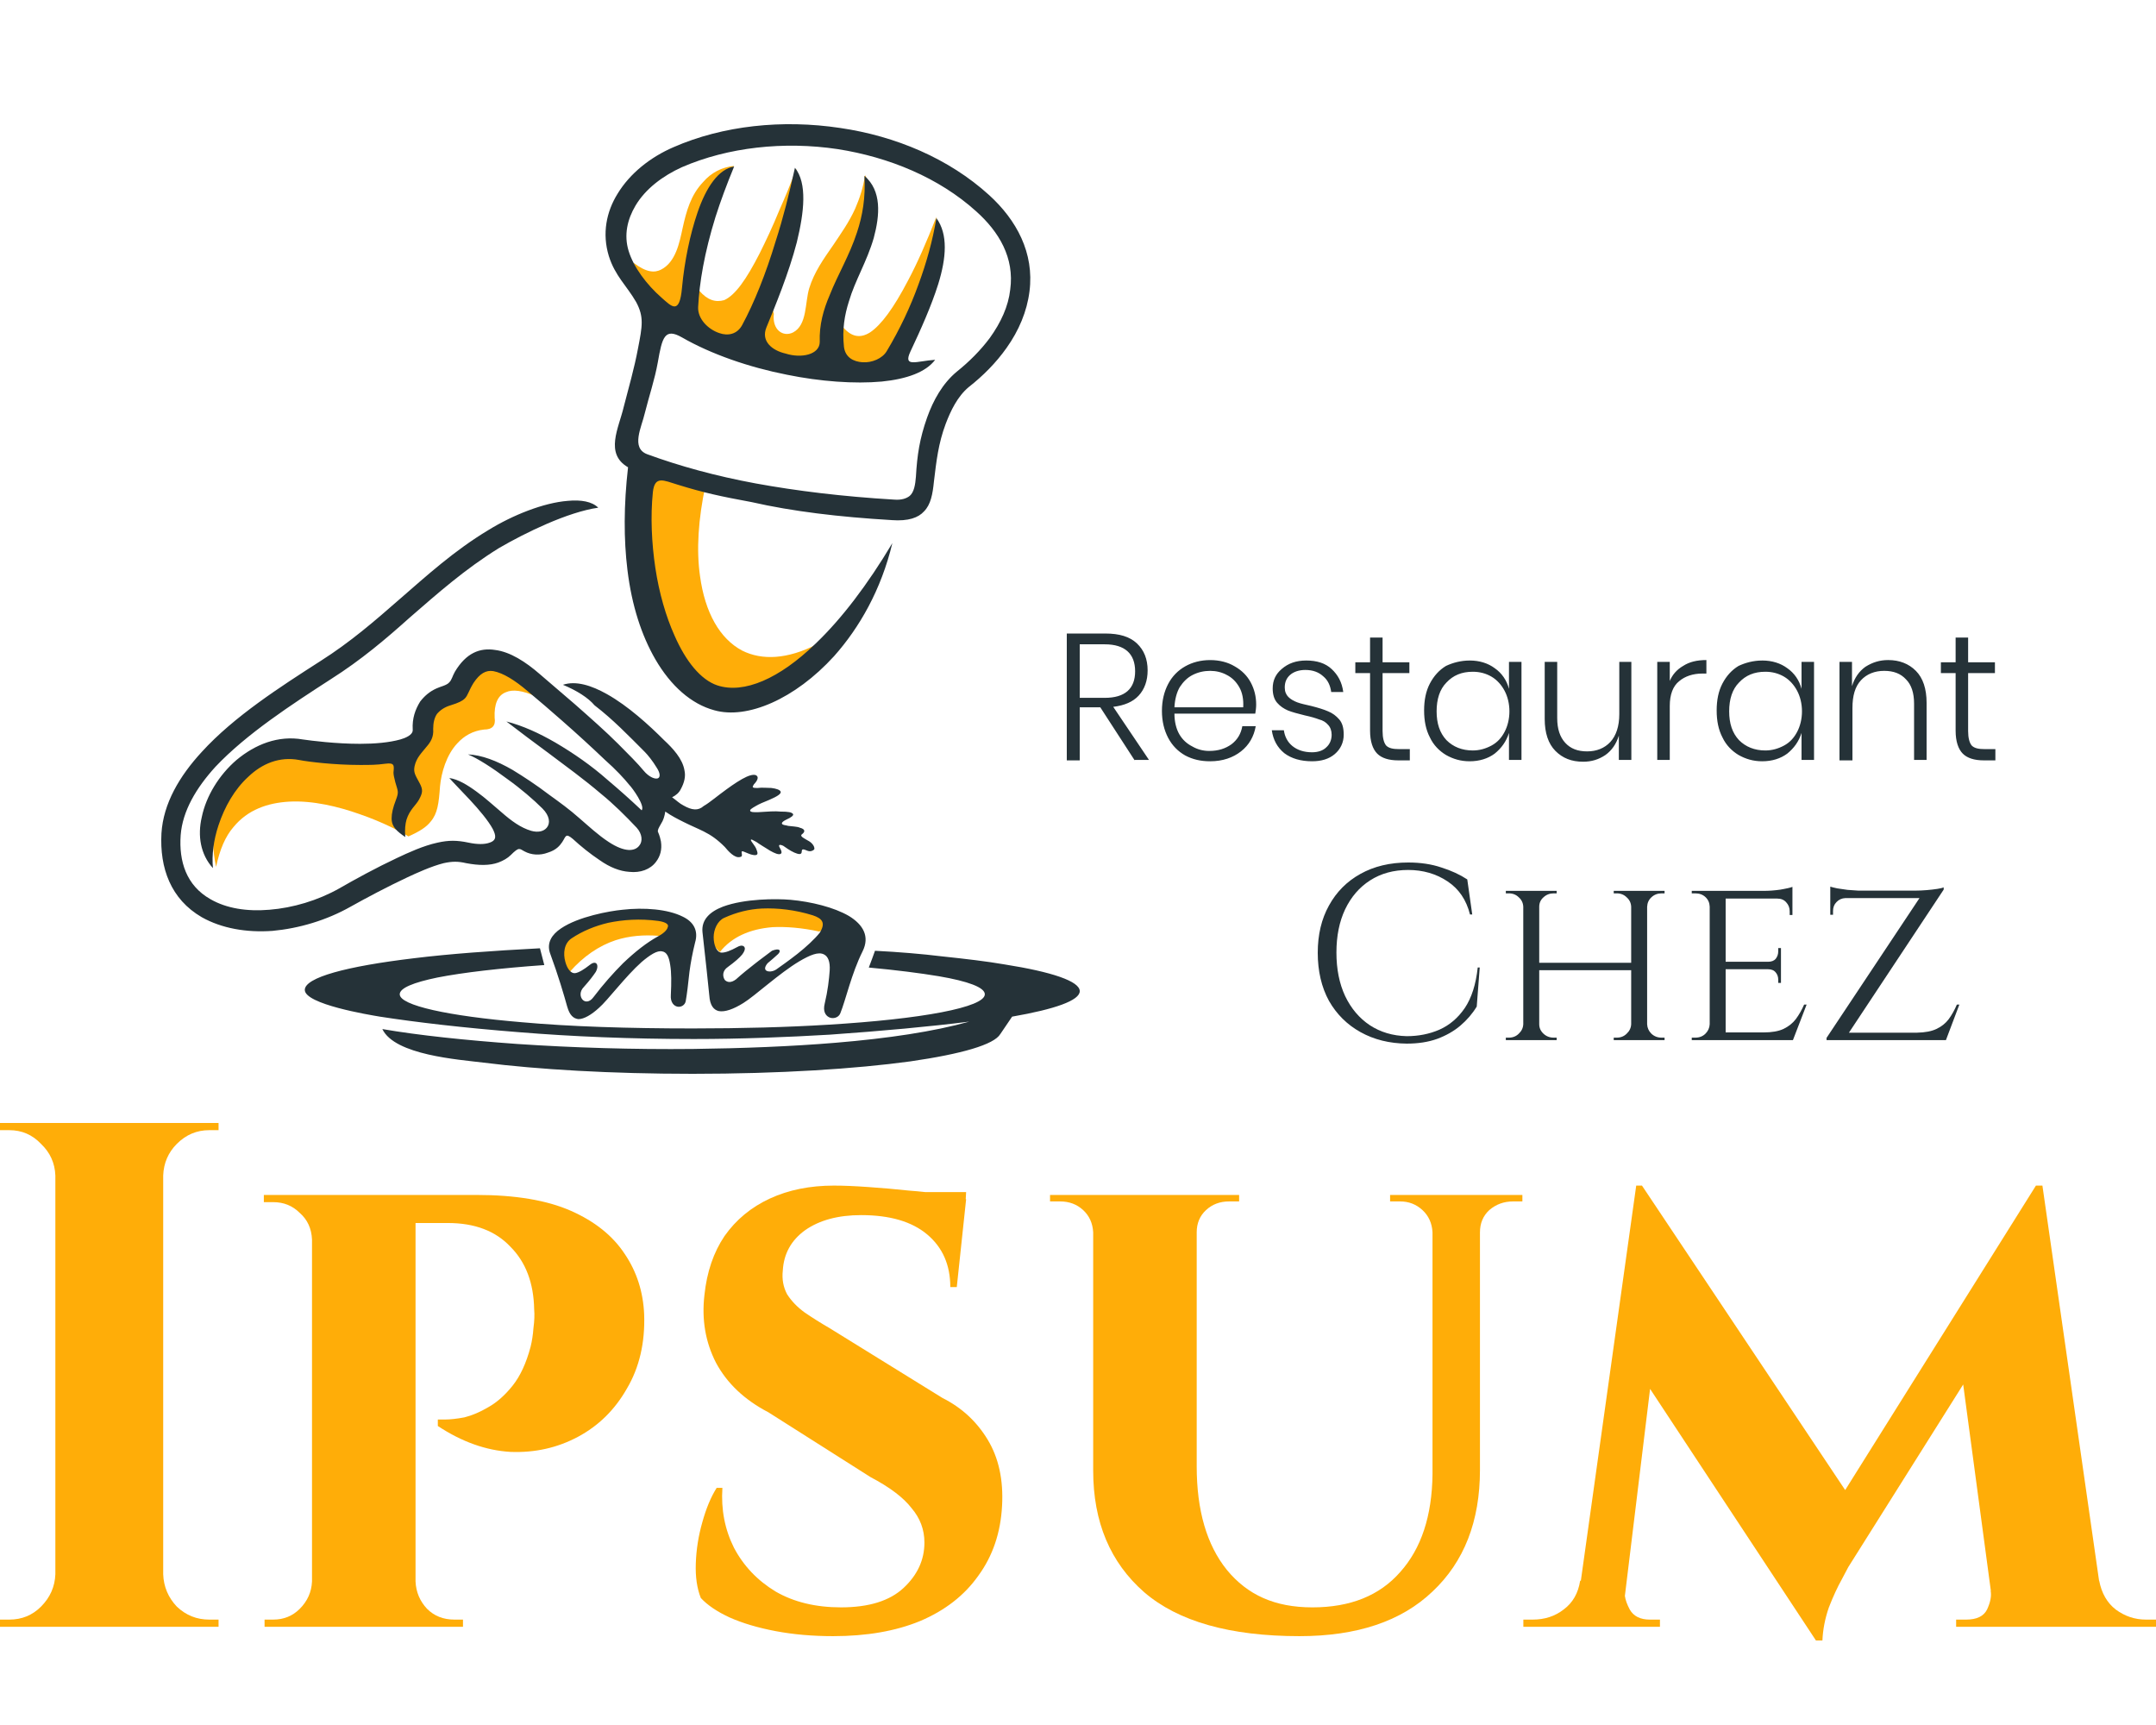 <?xml version="1.0" encoding="UTF-8"?>
<svg id="Calque_1" data-name="Calque 1" xmlns="http://www.w3.org/2000/svg" viewBox="0 0 2500 2000">
  <defs>
    <style>
      .cls-1, .cls-2 {
        fill: #253238;
      }

      .cls-3, .cls-4 {
        fill: #ffad08;
      }

      .cls-3, .cls-2 {
        fill-rule: evenodd;
      }
    </style>
  </defs>
  <path class="cls-3" d="M949.84,1080c-20.15-4.32-38.13-5.76-53.96-5.04-26.62,2.16-47.48,11.53-61.15,28.82-15.11-13.69-14.39-28.82-1.44-40.35,10.07-8.64,26.62-15.13,48.92-15.85,18.71-.72,41.01,2.16,66.19,10.81,8.63,2.88,14.39,7.92,12.95,12.97-1.44,3.6-4.32,6.48-11.51,8.64h0ZM250.54,1005.07c4.32-20.17,10.79-35.3,20.14-46.11,16.55-20.17,39.57-28.1,64.75-29.54,27.34-1.44,56.84,5.76,81.3,14.41,27.34,9.37,48.92,20.9,56.84,25.94,12.95-5.76,20.86-10.81,25.9-17.29,7.91-9.37,9.35-20.89,10.79-41.07,1.44-15.13,7.19-36.03,20.14-49.72,7.91-8.65,17.99-14.41,30.94-15.85,9.35,0,13.67-4.32,12.23-13.69-.72-15.85,3.6-25.94,12.95-29.54,7.91-3.6,19.42-2.16,35.25,5.04-17.99-26.66-33.81-41.07-48.2-43.23-15.11-2.16-28.78,10.09-40.29,35.31-18.71,7.92-28.06,15.85-33.1,24.5-10.07,16.57-5.76,33.86-30.94,45.39-13.67,6.48-30.94,7.21-56.83,5.76-32.38-2.16-53.96-11.53-88.49-3.6-25.9,5.76-48.2,20.17-61.87,41.79-13.67,22.34-19.42,53.32-11.51,91.5h0ZM946.96,747.13c-33.81,17.29-63.31,18.73-86.33,7.21-25.9-13.69-43.17-43.95-48.92-86.46-4.32-30.26-2.16-65.57,6.47-105.91-76.98-26.66-71.94-29.54-71.94-29.54-5.04,57.64-2.88,105.91,4.32,145.54,12.95,74.21,43.17,117.44,78.42,130.41,37.41,13.69,81.3-7.21,117.99-61.24h0ZM764.22,1085.05c-17.99-1.44-34.53,0-50.36,5.04-19.42,6.48-37.41,18.73-53.24,36.75-12.95-10.09-15.83-22.34-9.35-33.15,5.76-10.08,19.42-20.17,40.29-25.21,17.27-5.05,40.29-6.49,66.91-4.33,20.86,1.44,37.41,13.69,5.76,20.9h-.01Z"/>
  <path class="cls-3" d="M810.98,337.17c-7.19-10.81-6.48-31.7-1.44-55.48,4.32-18.73,10.79-38.19,19.42-55.48,6.48-14.41,14.39-25.94,22.3-33.86-14.39,1.44-26.62,7.93-35.97,18.73-14.39,15.13-19.43,33.86-23.74,53.32-3.6,16.57-7.91,39.63-25.18,48.27-7.19,3.6-16.55,3.6-31.66-7.93,5.04,20.17,12.23,36.75,26.62,51.16,15.11,15.85,38.13,28.82,73.38,41.79,41.73,12.25,66.91,20.17,97.12,25.22,19.43,2.88,52.52,8.65,76.98,3.6,23.02-5.04,38.85-28.1,49.64-53.32,9.35-20.89,15.83-45.39,20.87-68.45,3.59-16.57,5.75-34.58,6.47-53.32-11.51,29.54-22.3,54.04-33.09,74.21-16.55,31.7-30.94,51.16-43.89,59.8-11.51,7.2-21.58,5.04-30.93-5.76-6.48-13.69-4.32-28.1,2.16-43.95,9.35-23.78,26.62-50.44,31.66-79.26,2.88-17.29,1.44-35.3-8.64-53.32-2.15,14.41-6.47,27.38-11.51,38.91-7.19,15.85-16.55,28.82-25.18,41.79-11.51,16.57-22.3,31.7-28.06,50.44-5.04,16.57-2.16,42.51-18.71,51.15-11.51,5.76-24.46-2.88-22.3-21.62-3.6-10.09,2.16-27.38,9.35-48.99,5.76-18.01,12.95-38.91,16.55-60.52,2.88-18.73,4.32-38.19,0-58.36-6.47,17.29-12.95,33.14-19.42,47.55-7.91,19.45-15.83,36.03-23.02,50.44-15.11,29.54-28.06,48.27-41.01,54.04-10.07,2.88-19.43,0-28.78-10.81h.01Z"/>
  <path class="cls-2" d="M1159.91,1198.89c-7.19,12.25-44.6,23.05-104.32,31.7-63.31,8.65-151.08,14.41-252.52,14.41-94.97,0-179.14-5.04-242.45-12.97-28.78-3.6-102.88-8.65-117.27-38.91,41.73,7.21,96.41,12.97,156.84,17.3,64.03,4.32,133.82,6.48,203.6,5.76,56.84-.72,113.67-2.88,165.47-7.21,60.43-5.04,113.67-12.96,154.68-24.49-45.33,5.76-100.72,10.81-161.87,15.13-48.92,2.88-102.16,5.04-157.56,5.04-72.66,0-141.73-2.88-202.88-7.92-64.03-5.05-119.43-11.53-161.15-18.02-12.95-2.16-87.05-14.41-87.05-30.98,0-14.41,48.2-27.38,126.62-36.74,41.01-5.05,90.65-8.65,146.05-11.53l5.04,19.45c-51.08,3.6-94.25,8.65-123.74,14.41-28.06,5.77-43.89,12.25-43.89,19.46,0,12.96,56.12,25.21,141.73,32.42,55.4,5.04,123.74,7.2,197.85,7.2,56.84,0,110.08-1.44,156.84-4.32,108.63-6.48,182.02-20.17,182.02-35.3,0-7.93-19.43-15.13-53.24-20.9-21.59-3.6-49.64-7.2-81.3-10.09,2.88-7.2,5.04-13.69,7.19-19.45,28.06,1.44,53.96,3.6,77.7,6.49,27.34,2.88,51.8,5.76,72.67,9.36,54.68,8.65,87.05,19.46,87.05,30.98,0,10.81-28.78,20.9-78.42,29.54l-13.67,20.18h-.02ZM652.71,793.97c15.11-5.04,33.1.72,51.08,10.81,24.46,13.69,48.92,36.02,66.19,53.32,10.07,9.37,21.58,21.61,23.74,35.3,1.44,6.48,0,13.69-4.32,21.61-2.16,4.32-5.76,7.21-10.07,9.37,5.04,3.6,8.63,7.21,12.95,9.37,10.07,5.76,17.27,6.49,23.74.72,6.48-3.6,16.55-12.25,26.62-19.45,7.91-5.76,16.55-11.53,23.02-14.41,6.47-2.88,10.79-2.88,12.23-.72,1.44,1.44.72,5.04-3.6,9.37-.72,1.44-1.44,2.16-1.44,2.88,0,1.44,2.16,1.44,5.76,1.44,5.04-.72,10.79,0,15.83,0,5.76.72,10.07,2.16,10.79,4.32.72,2.16-2.88,5.04-12.95,9.37-7.19,2.88-12.23,5.04-15.83,7.21-5.04,2.88-7.19,4.32-6.48,5.76.72,1.44,3.6,1.44,8.63,1.44,11.51-.72,20.14-1.44,26.62-.72,8.63,0,12.95.72,14.39,2.88.72,1.44-1.44,3.6-7.91,6.48-2.88,1.44-5.04,2.88-5.04,4.32,0,2.16,5.76,2.16,7.19,2.88,5.04.72,10.79.72,13.67,2.16,5.76,1.44,6.48,4.32,2.88,7.2-3.6,2.16.72,4.32,4.32,6.48,2.88,1.44,5.04,2.88,6.48,4.32,2.88,2.88,3.6,5.76,2.88,7.21-1.44,1.44-4.32,2.88-7.91,1.44-3.6-1.44-6.48-2.88-6.48.72,0,4.32-3.6,3.6-8.63,1.44-5.04-2.16-10.79-6.48-12.95-7.92-5.04-2.16-5.76-.72-3.6,2.88,2.16,3.6,2.16,5.76.72,6.48-2.16,1.44-7.2-.72-12.23-3.6-5.76-3.6-12.95-7.93-15.83-10.09-2.88-1.44-5.04-2.88-5.76-2.88-1.44,0-.72,1.44,1.44,4.32s3.6,5.04,4.32,7.21c1.44,3.6,1.44,5.04.72,5.76-1.44,1.44-4.32.72-7.19,0-4.32-1.44-8.63-3.6-9.35-3.6-3.6-.72,1.44,5.76-2.88,6.48-6.47,2.16-14.39-7.2-17.99-11.53-8.63-8.65-15.83-13.69-24.46-18.01-7.19-3.6-14.39-6.48-23.02-10.81-7.19-3.6-14.39-7.21-21.58-12.25-.72,5.04-2.16,10.09-5.04,14.41-2.88,5.04-3.6,6.49-3.6,8.65.72,2.16,2.16,4.32,3.6,11.53,1.44,9.37-.72,17.29-5.76,23.78-6.48,8.64-17.99,12.97-30.94,11.53-10.79-.72-22.3-5.05-34.53-13.69-10.79-7.2-21.58-15.85-30.94-24.5-8.63-7.21-7.91-2.88-12.23,3.6-2.88,4.32-7.2,9.37-16.55,12.25-9.35,3.6-19.42,2.88-27.34-1.44-5.76-2.88-5.76-5.76-15.83,4.32-3.6,3.6-8.63,6.48-14.39,8.65-10.07,3.6-22.3,3.6-37.41.72-9.35-2.16-15.83-2.16-25.9,0-14.39,3.6-31.66,11.53-42.45,16.57-23.02,10.81-47.48,23.78-65.47,33.86-28.06,15.86-59.71,25.22-90.65,28.1-30.22,2.17-58.99-2.88-82.02-15.85-35.97-20.89-48.92-56.92-46.76-97.26,2.16-34.58,20.86-66.29,46.76-94.39,37.41-41.07,91.37-75.65,137.41-105.19,35.25-22.34,63.31-46.83,91.37-71.33,32.38-28.1,64.03-56.92,103.6-80.7,28.06-17.29,64.03-31.7,92.09-33.86,15.11-1.44,28.06.72,35.25,7.92-35.25,5.04-84.17,28.82-115.11,46.83-39.57,24.5-71.23,52.6-103.6,80.7-27.34,24.5-56.12,48.99-91.37,71.33-44.61,28.82-97.84,63.4-133.82,101.59-22.3,24.5-38.13,51.16-40.29,79.26-2.16,30.26,6.47,58.36,34.53,74.21,18.71,10.81,42.45,14.41,68.35,12.25,27.34-2.16,56.12-10.81,80.58-24.5,18.71-10.81,43.89-24.5,66.91-35.3,13.67-6.49,30.94-14.41,47.48-18.01,12.95-2.88,22.3-2.88,35.97,0,10.07,2.16,18.71,2.16,24.46,0,8.63-2.88,7.2-8.65,3.6-15.85-5.04-9.37-15.83-22.34-26.62-33.86-10.07-10.81-19.42-20.17-23.74-25.22,10.07,1.44,20.86,7.92,31.65,15.85,10.07,7.2,20.14,16.57,28.78,23.78,11.51,10.09,22.3,18.01,34.53,21.61,7.91,2.16,14.39.72,17.99-3.6,4.32-5.04,3.6-13.69-5.04-22.34-10.07-10.09-25.18-23.06-40.29-33.86-17.27-12.97-35.25-24.5-46.04-28.82,15.83.72,33.09,7.21,51.8,18.01,12.95,7.93,27.34,17.29,42.45,28.82,12.95,9.37,23.02,16.57,35.25,27.38,10.07,8.65,21.58,19.45,33.81,27.38,18.71,12.25,30.22,10.81,35.25,4.32,4.32-5.04,3.6-13.69-2.88-20.89-12.95-13.69-26.62-27.38-41.73-39.63-19.42-16.57-40.29-31.7-60.43-46.83-16.55-12.25-33.09-24.5-48.92-36.75,19.42,5.04,38.13,13.69,56.84,24.5,20.86,12.25,41.73,26.66,60.43,43.23,13.67,11.53,26.62,23.06,39.57,35.3,4.32-5.04-10.79-25.94-14.39-29.54-5.75-7.21-15.83-18.01-28.06-28.82-15.11-14.41-32.38-30.26-49.64-45.39-12.95-11.53-26.62-23.06-40.29-34.58-14.39-12.25-28.06-20.9-39.57-23.06-8.63-1.44-15.83,2.88-23.02,13.69-5.76,9.37-6.47,14.41-10.07,18.01-2.88,2.88-7.19,5.04-16.55,7.92-7.19,2.16-12.23,5.76-15.83,10.09-2.88,4.32-4.32,10.09-4.32,17.29.72,9.37-2.88,15.13-7.91,20.9-5.04,6.48-11.51,12.25-13.67,22.34-1.44,7.21.72,10.09,5.76,19.45,4.32,7.92,3.6,11.53-.72,19.45-3.6,6.48-10.79,11.53-14.39,23.06-1.44,5.04-2.16,11.53-1.44,20.17-9.35-6.48-15.83-11.53-15.83-21.61,0-5.76,1.44-12.25,5.04-21.62s2.16-10.09-.72-20.17c-1.44-5.76-2.16-8.65-2.16-11.53.72-7.93,1.44-11.53-9.35-10.09s-17.27,1.44-29.5,1.44c-29.5,0-59.71-3.6-70.51-5.76-23.02-4.32-43.17,4.32-58.99,19.45-15.83,14.41-27.34,34.58-34.53,56.2-5.76,17.29-7.91,34.58-6.48,49.71-14.39-15.85-17.99-37.46-12.95-59.08,5.04-24.5,20.14-48.99,40.29-66.29,21.58-18.01,48.2-28.82,76.98-23.78,10.07,1.44,38.13,5.04,66.19,5.04,17.27,0,33.81-1.44,46.76-5.04,5.04-1.44,15.11-5.04,14.39-11.53-.72-12.97,2.88-23.06,8.63-32.42,5.04-6.48,10.79-11.53,18.71-15.13,4.32-2.16,12.23-3.6,15.11-7.21,2.88-2.88,3.6-7.2,6.47-12.25,12.95-21.62,28.78-28.1,46.76-25.22,17.27,2.16,35.25,13.69,51.8,28.1,13.67,11.53,26.62,23.06,40.29,34.58,17.99,15.85,35.97,31.7,50.36,46.11,12.23,12.25,23.02,23.06,29.5,30.98,6.47,7.92,14.39,10.81,17.27,8.65,2.16-1.44,2.16-5.76-2.16-12.25-4.32-7.21-10.07-14.41-13.67-18.01-18.71-18.73-36.69-37.47-58.27-54.04-7.2-8.65-20.86-17.29-36.69-23.78l.04.04ZM1034.01,603.03c19.42,1.44,30.94-2.88,37.41-10.09,7.91-7.92,10.07-20.17,11.51-34.58,2.88-23.78,5.04-43.95,13.67-67.01,5.76-15.13,13.67-31.7,26.62-42.51,16.55-12.97,31.66-28.1,43.89-45.39,14.38-20.17,23.74-42.51,26.62-65.57,5.75-44.67-15.11-82.86-46.77-111.68-46.76-42.51-108.63-68.45-172.66-77.82-66.91-10.09-135.97-2.88-193.53,22.34-26.62,11.53-50.36,30.26-64.75,54.04-12.95,20.89-17.99,46.11-10.07,72.05,7.19,23.06,20.86,34.58,31.65,53.32,9.35,17.29,7.2,28.1,2.16,54.04-4.32,23.06-10.79,45.39-16.55,67.73-5.76,24.5-22.3,54.04,5.04,69.89-5.04,43.95-5.04,83.58-.72,118.88,5.04,41.79,16.55,76.37,32.38,103.75,17.99,30.98,41.73,51.88,68.35,59.08,38.13,10.81,93.53-12.97,138.85-62.68,29.5-33.14,54.68-77.09,67.63-131.13-28.78,48.27-58.99,87.9-89.21,116.72-41.73,40.35-82.73,58.36-113.67,48.27-19.42-6.48-36.69-28.1-49.64-57.64-10.07-22.34-17.99-49.72-22.3-78.54-4.32-28.82-5.76-59.8-2.88-87.9,2.16-19.45,12.23-13.69,28.78-8.65,30.22,9.37,50.36,13.69,85.61,20.17,47.48,10.81,101.44,17.29,162.59,20.89v.02ZM950.55,396.25c-.72-19.45,4.32-37.47,11.51-54.04,9.35-23.78,23.02-46.11,31.66-72.77,6.48-19.45,10.07-40.35,8.63-65.57,20.15,17.29,17.99,45.39,10.8,72.05-7.92,27.38-21.59,48.99-28.78,73.49-5.04,15.85-7.91,32.42-5.76,52.6,1.44,12.25,10.79,17.29,21.59,18.01,10.79.72,23.02-4.32,28.05-12.97,15.11-25.22,27.34-51.16,36.7-77.09,9.35-25.22,16.54-51.16,20.86-77.09,13.67,18.73,11.51,46.11,2.16,76.37-7.92,25.22-20.15,52.6-32.38,78.54-8.63,18.73,7.2,10.81,28.78,9.37-10.79,14.41-33.09,22.33-61.87,25.22-31.66,2.88-71.23,0-110.08-7.92-43.89-8.65-87.77-23.78-121.59-43.23-20.15-11.53-23.02,0-28.06,28.82-3.6,20.17-10.07,38.91-15.11,59.08-3.6,15.85-16.55,40.35,2.88,47.55,37.41,13.69,79.14,25.22,125.9,33.86,47.48,8.65,100,15.13,160.44,18.73,8.63.72,14.39-1.44,17.98-4.32,5.04-4.32,6.48-12.97,7.2-22.34,1.44-25.22,4.31-43.95,12.95-68.45,7.19-20.17,17.98-39.63,34.53-53.32,14.39-11.53,27.34-24.5,38.13-38.91,12.95-18.01,21.58-36.74,23.74-56.2,5.04-36.75-12.95-67.01-39.57-90.78-43.16-38.91-100.72-62.68-160.43-72.05-62.59-9.37-127.34-2.16-180.58,20.9-22.3,10.09-42.45,25.22-53.96,44.67-9.35,15.85-13.67,33.86-7.91,52.6,5.76,18.73,20.86,38.91,38.13,54.04,11.51,10.09,20.86,20.89,23.74-11.53,2.88-30.98,9.35-61.96,17.99-87.18,10.07-29.54,24.46-50.43,42.45-53.32-8.63,20.89-15.83,40.35-21.58,58.36-12.95,41.79-18.71,76.37-20.15,104.47-.72,13.69,11.51,25.94,24.46,30.26,10.07,3.6,20.86,1.44,26.62-9.37,13.67-25.22,27.34-59.08,38.85-97.27,8.63-26.66,15.83-55.48,22.3-85.02,14.39,18.01,10.79,51.15,2.16,86.46-9.35,36.03-25.18,74.21-35.25,98.71-6.47,15.85,6.48,26.66,22.3,30.26,17.99,5.76,39.57,1.44,39.57-13.69h0ZM822.49,1154.22c.72,11.52,5.04,16.57,10.79,18.01,7.19,1.44,17.27-2.16,28.78-9.37,12.95-7.92,41.73-34.58,64.75-48.27,12.23-7.21,22.3-11.53,28.78-7.93,4.32,2.17,7.19,7.93,6.47,18.74-.72,10.08-2.16,23.05-5.76,38.18-2.16,8.65.72,13.69,5.04,15.85,4.32,2.17,10.79.72,12.95-4.32,6.47-15.85,12.95-46.11,25.9-72.05,8.63-17.29.72-30.98-15.83-41.07-17.27-10.08-43.89-16.57-67.63-18.73-16.55-1.44-53.24-1.44-78.42,7.92-15.11,5.77-25.18,15.14-23.74,29.55,3.6,32.42,6.47,58.36,7.91,73.49h.01ZM942.64,1061.27c-20.86-6.48-41.01-8.64-58.99-7.92-15.11.72-29.5,4.32-43.89,10.8-7.91,3.61-12.23,13.69-12.23,22.34,0,9.37,3.6,18.01,9.35,18.01,4.32,0,10.07-2.16,17.99-6.48,5.04-2.88,7.91-1.44,8.63.72.72,2.16-.72,5.04-2.88,7.92-2.88,3.61-8.63,8.65-16.55,14.41-6.48,4.33-6.48,10.81-3.6,15.13,2.88,2.89,7.2,3.61,12.95-.72,7.19-6.48,14.39-12.24,20.86-17.29,7.19-5.76,14.39-10.81,20.86-15.85,3.6-1.44,7.19-2.16,8.63-.72.72.72.72,2.88-2.88,5.76-1.44,1.45-6.48,5.77-10.79,9.37-3.6,4.32-3.6,7.21-1.44,8.65,2.16,1.44,7.19,1.44,11.51-1.44,5.04-3.61,14.39-10.09,24.46-18.02,10.07-7.92,20.14-17.29,25.9-24.49,7.19-11.53,2.88-16.58-7.91-20.18h.02ZM657.74,1167.19c2.88,10.08,7.2,13.69,12.95,14.41,6.47,0,15.11-5.05,23.74-12.97,10.07-8.65,30.94-36.75,49.64-53.32,9.35-7.93,17.99-13.69,23.74-12.25,5.04.72,7.91,5.77,9.35,15.85,1.44,8.65,1.44,20.18.72,34.59-.72,8.64,3.6,12.97,7.91,13.69,4.32.72,8.63-2.17,9.35-6.49,1.44-7.92,2.88-20.17,4.32-33.86,1.44-10.81,3.6-22.34,6.48-33.87,4.32-14.41-2.16-24.49-14.39-30.26-17.27-8.64-44.6-10.8-69.78-7.92-15.11,1.44-51.08,7.92-71.23,21.61-10.79,7.21-16.55,16.57-12.95,28.1,10.07,27.38,16.55,49.72,20.14,62.69h.01ZM763.5,1067.76c-21.58-2.89-41.01-1.44-58.28,2.16-15.11,3.6-29.5,9.36-42.45,18.01-8.63,5.76-10.07,17.29-7.19,27.38,2.16,7.93,6.48,13.69,11.51,12.97,4.32-.72,10.07-4.32,16.55-9.37,7.91-6.48,11.51,0,7.19,7.93-2.88,4.32-7.19,10.08-13.67,17.29-5.76,5.76-4.32,12.25-1.44,15.13s7.91,2.88,12.23-2.88c11.51-15.13,23.02-28.1,34.53-39.63,14.39-13.69,27.34-23.78,40.29-30.98,5.76-2.88,10.79-7.21,11.51-10.81,1.44-2.88-1.44-5.76-10.79-7.2h.01Z"/>
  <path class="cls-1" d="M1315.72,881.59l-39.88-61.54h-23.82v61.54h-15.02v-147.08h44.54c16.57,0,28.49,3.65,36.77,11.47,8.29,7.82,12.43,18.26,12.43,31.29,0,12-3.62,21.9-10.36,29.21-6.73,7.3-16.57,11.47-29.52,13.04l41.44,61.54h-16.58v.52h0ZM1252.02,809.09h29c23.31,0,35.22-10.43,35.22-30.77s-11.91-31.29-35.22-31.29h-29v62.07h0ZM1402.21,870.64c10.36,0,18.65-2.61,25.9-7.82,6.73-5.22,10.88-12,12.43-20.86h15.54c-2.07,12-7.77,21.91-17.09,29.21-9.33,7.3-21.24,11.47-35.74,11.47-10.88,0-20.2-2.09-29-6.78-8.29-4.69-15.02-11.47-19.68-20.34-4.66-8.87-7.25-19.3-7.25-31.29s2.59-22.43,7.25-31.29c4.66-8.87,11.39-15.65,19.68-20.34,8.28-4.69,18.12-7.3,29-7.3s20.72,2.61,28.49,7.3c8.28,4.69,14.5,10.95,18.64,18.78,4.14,7.82,6.22,16.17,6.22,25.56,0,3.65-.52,7.3-1.04,10.43h-93.74c0,9.39,2.07,17.73,5.69,23.99,3.63,6.26,8.81,10.95,15.02,14.08,6.22,3.65,12.95,5.22,19.68,5.22v-.02ZM1403.25,777.8c-7.25,0-13.98,1.57-20.2,4.69-6.21,3.13-10.87,7.82-15.02,14.08-3.62,6.26-5.69,14.08-6.21,23.47h79.76c.51-9.39-1.04-17.21-4.66-23.47-3.63-6.26-8.29-10.95-14.51-14.08-5.69-3.13-12.43-4.69-19.16-4.69ZM1514.6,765.8c12.43,0,22.27,3.13,29.52,9.91,7.25,6.78,11.92,15.12,13.47,26.6h-13.98c-1.04-7.3-3.63-13.56-9.33-18.26-5.18-4.69-11.91-7.3-20.71-7.3-7.25,0-13.47,2.09-17.61,5.74-4.15,3.65-6.22,8.35-6.22,14.6,0,4.69,1.56,8.34,4.15,10.95s6.21,4.69,10.35,6.26c4.15,1.57,9.33,2.61,16.06,4.17,8.29,2.09,15.02,4.17,19.68,6.26,5.18,2.09,9.32,5.21,12.95,9.39,3.62,4.17,5.18,9.91,5.18,17.73,0,8.87-3.63,16.69-10.36,22.43s-15.54,8.35-26.41,8.35c-12.95,0-23.83-3.13-32.12-9.39-8.28-6.78-12.94-15.65-14.5-26.6h13.99c1.03,7.3,4.14,13.56,9.84,18.26,5.69,4.69,13.46,7.3,22.79,7.3,7.25,0,12.94-2.09,16.57-5.74,4.14-3.65,6.21-8.87,6.21-14.6,0-4.69-1.55-8.87-4.14-11.47-2.59-3.13-6.21-5.22-10.36-6.26-4.14-1.57-9.32-3.13-16.57-4.69-8.29-2.09-14.5-3.65-19.68-5.74-4.66-2.09-8.81-4.69-12.43-8.87-3.63-4.17-5.18-9.91-5.18-16.69,0-9.39,3.62-16.69,10.36-22.43,7.77-6.78,17.09-9.91,28.48-9.91ZM1634.76,868.55v13.04h-13.47c-10.87,0-19.16-2.61-24.34-7.82-5.18-5.22-8.29-14.08-8.29-26.6v-66.76h-17.09v-12.52h17.09v-28.69h14.51v28.69h31.07v12.52h-31.07v67.28c0,7.82,1.55,13.56,4.14,16.69,3.11,3.13,7.77,4.17,15.54,4.17h11.91,0ZM1704.16,765.8c11.39,0,21.23,3.13,29,8.87,8.29,5.74,13.99,14.08,16.58,23.99v-31.29h14.5v113.7h-14.5v-31.29c-3.11,9.91-8.81,17.73-16.58,23.99-7.77,5.74-17.61,8.87-29,8.87-10.36,0-19.16-2.61-27.45-7.3-7.77-4.69-14.5-11.47-18.65-20.34-4.66-8.87-6.73-19.3-6.73-31.29s2.07-22.43,6.73-31.29c4.67-8.87,10.88-15.65,18.65-20.34,7.77-3.65,17.09-6.26,27.45-6.26v-.02ZM1707.78,778.84c-12.94,0-22.78,4.17-30.55,12.52-7.77,7.82-11.4,19.3-11.4,33.38s3.63,25.03,11.4,33.38c7.77,7.82,18.12,11.99,30.55,11.99,7.77,0,15.02-2.09,21.76-5.74,6.73-3.65,11.39-8.87,15.02-15.65,3.62-6.78,5.69-15.12,5.69-23.99s-2.07-17.21-5.69-23.99c-3.63-6.78-8.81-12.52-15.02-16.17-6.22-3.65-13.47-5.74-21.76-5.74h0ZM1891.64,767.37v113.7h-14.5v-28.16c-3.1,9.91-8.28,17.21-15.53,22.43-7.77,5.22-16.06,7.82-25.9,7.82-13.47,0-23.82-4.17-32.11-12.52-8.29-8.34-12.43-20.86-12.43-37.03v-66.24h14.5v65.2c0,12.52,3.11,21.91,9.32,28.69,6.22,6.78,14.5,9.91,25.38,9.91s20.2-3.65,26.93-10.95c6.74-7.3,10.36-18.26,10.36-32.34v-60.5h13.98ZM1935.67,790.84c3.1-8.35,8.8-14.6,16.05-18.78,7.25-4.69,16.06-6.78,26.93-6.78v15.65h-4.66c-10.87,0-20.2,3.13-26.93,8.87-7.25,5.74-10.87,15.65-10.87,28.69v62.59h-14.51v-113.7h14.51v23.47h-.52ZM2043.39,765.8c11.4,0,21.24,3.13,29.01,8.87,8.28,5.74,13.98,14.08,16.57,23.99v-31.29h14.5v113.7h-14.5v-31.29c-3.11,9.91-8.8,17.73-16.57,23.99-7.77,5.74-17.61,8.87-29.01,8.87-10.35,0-19.16-2.61-27.45-7.3-7.76-4.69-14.5-11.47-18.64-20.34-4.66-8.87-6.73-19.3-6.73-31.29s2.07-22.43,6.73-31.29c4.66-8.87,10.88-15.65,18.64-20.34,7.77-3.65,17.1-6.26,27.45-6.26v-.02ZM2047.02,778.84c-12.95,0-22.79,4.17-30.56,12.52-7.77,7.82-11.39,19.3-11.39,33.38s3.62,25.03,11.39,33.38c7.77,7.82,18.13,11.99,30.56,11.99,7.77,0,15.02-2.09,21.75-5.74s11.4-8.87,15.02-15.65c3.63-6.78,5.7-15.12,5.7-23.99s-2.07-17.21-5.7-23.99c-3.62-6.78-8.8-12.52-15.02-16.17-6.21-3.65-13.46-5.74-21.75-5.74h0ZM2189.45,765.28c12.94,0,23.82,4.17,32.11,12.52,8.28,8.34,12.43,20.86,12.43,37.03v66.24h-14.51v-65.2c0-12.52-3.1-21.91-9.32-28.16-6.21-6.78-14.5-9.91-25.38-9.91s-20.19,3.65-26.93,10.95c-6.73,7.3-9.84,17.73-9.84,32.34v60.5h-15.02v-114.22h14.5v28.16c3.11-9.91,8.29-17.21,15.54-22.43,8.29-5.21,16.58-7.82,26.42-7.82h0ZM2313.75,868.55v13.04h-13.47c-10.88,0-19.16-2.61-24.34-7.82-5.18-5.22-8.29-14.08-8.29-26.6v-66.76h-17.09v-12.52h17.09v-28.69h14.5v28.69h31.08v12.52h-31.08v67.28c0,7.82,1.56,13.56,4.15,16.69,3.1,3.13,7.76,4.17,15.53,4.17h11.92Z"/>
  <g>
    <path class="cls-1" d="M1698.49,1168.75c-7.9,11.54-17.73,19.9-29.48,25.1-11.56,5-24.17,7.5-37.85,7.5-16.18-.39-30.44-4.62-42.77-12.7-12.13-8.07-21.67-19.32-28.6-33.75-6.75-14.42-10.12-31.25-10.12-50.48s3.37-35.96,10.12-50.19c6.93-14.42,16.56-25.58,28.89-33.46,12.52-8.08,27.26-12.12,44.21-12.12s32.56,4.43,45.66,13.27c13.1,8.66,21.77,21.45,26,38.37h2.6l-5.77-40.67c-8.48-5.58-18.5-10.2-30.06-13.85-11.36-3.85-24.17-5.77-38.43-5.77-21.19,0-39.68,4.42-55.48,13.27-15.6,8.65-27.74,20.86-36.41,36.63-8.67,15.58-13,33.85-13,54.81s4.33,39.91,13,55.67c8.86,15.58,21.1,27.7,36.7,36.35s33.42,13.08,53.46,13.27c13.29,0,25.04-1.83,35.25-5.48,10.4-3.85,19.36-8.94,26.87-15.29,7.71-6.54,14.07-13.94,19.08-22.21l3.46-45.29h-2.31c-2.12,19.62-7.13,35.29-15.02,47.02h0Z"/>
    <path class="cls-1" d="M1909.07,1032.88h-37.85v2.89h3.46c4.63,0,8.48,1.54,11.56,4.61,3.28,2.89,5.01,6.54,5.2,10.97v64.9h-106.62v-64.9c0-4.43,1.63-8.08,4.91-10.97,3.27-3.07,7.22-4.61,11.85-4.61h3.46v-2.89h-58.94v2.89h3.46c4.63,0,8.48,1.54,11.56,4.61,3.28,2.89,5.01,6.54,5.2,10.97v136.15c-.19,4.23-1.92,7.88-5.2,10.96-3.08,3.08-6.93,4.62-11.56,4.62h-3.46v2.88h58.94v-2.88h-3.46c-4.63,0-8.58-1.54-11.85-4.62-3.28-3.08-4.91-6.73-4.91-10.96v-62.6h106.62v62.6c-.19,4.23-1.92,7.88-5.2,10.96-3.08,3.08-6.93,4.62-11.56,4.62h-3.46v2.88h58.94v-2.88h-3.46c-4.63,0-8.58-1.54-11.85-4.62-3.08-3.08-4.72-6.73-4.91-10.96v-136.15c.19-4.43,1.83-8.08,4.91-10.97,3.27-3.07,7.22-4.61,11.85-4.61h3.46v-2.89h-21.09Z"/>
    <path class="cls-1" d="M2082.47,1181.44c-3.66,4.81-8.47,8.66-14.45,11.54-5.78,2.69-13.48,4.04-23.11,4.04h-43.92v-73.27h49.12c4.04,0,7.03,1.25,8.96,3.75,1.92,2.31,2.89,5.1,2.89,8.37v3.75h3.17v-40.39h-3.17v3.75c0,3.27-.97,6.15-2.89,8.65-1.93,2.31-4.92,3.47-8.96,3.47h-49.12v-73.27h59.81c4.43,0,7.9,1.44,10.4,4.32,2.7,2.89,4.05,6.35,4.05,10.39v4.33h3.18v-32.6c-2.51.96-7.13,2.02-13.87,3.17-6.75.96-13.1,1.44-19.07,1.44h-83.8v2.89h4.04c4.82,0,8.77,1.44,11.85,4.33,3.08,2.88,4.72,6.53,4.91,10.96v136.44c-.19,4.23-1.83,7.88-4.91,10.96-3.08,3.08-7.03,4.62-11.85,4.62h-4.04v2.88h117.31l15.9-41.25h-2.89c-2.7,6.16-5.88,11.73-9.54,16.73h0Z"/>
    <path class="cls-1" d="M2269.11,1164.71c-2.7,6.35-5.88,12.02-9.54,17.02-3.66,4.81-8.38,8.56-14.15,11.25-5.59,2.69-13.1,4.14-22.54,4.33h-78.94l109.86-165.87v-2.59c-1.16.57-3.57,1.15-7.23,1.73-3.66.57-7.8,1.05-12.42,1.44-4.63.38-8.96.58-13.01.58h-66.46c-3.85-.2-7.99-.48-12.42-.87-4.24-.58-8.19-1.15-11.85-1.73-3.66-.77-6.36-1.44-8.09-2.02v32.6h3.18v-4.33c0-4.23,1.35-7.69,4.04-10.38,2.7-2.89,6.17-4.43,10.41-4.62h85.82l-107.79,162.12v2.59h138.42l15.6-41.25h-2.89Z"/>
  </g>
  <g>
    <path class="cls-4" d="M186.73,1302H0v8.34h10.84c14.45,0,26.68,5.29,36.68,15.86,10.56,10.01,16.12,22.25,16.67,36.72v462.31c-.56,14.46-6.11,26.98-16.67,37.55-10,10.01-22.23,15.02-36.68,15.02H0v8.34h253.42v-8.34h-10.84c-14.45,0-26.95-5.01-37.51-15.02-10-10.57-15.28-23.09-15.84-37.55v-462.31c.56-14.47,5.84-26.71,15.84-36.72,10.56-10.57,23.06-15.86,37.51-15.86h10.84v-8.34h-66.69Z"/>
    <path class="cls-4" d="M724.42,1453.88c-13.89-21.14-34.73-37.83-62.52-50.07-27.79-12.24-64.19-18.36-109.21-18.36h-246.75v8.34h10.84c12.23,0,22.51,4.18,30.84,12.52,8.89,7.79,13.62,18.08,14.17,30.88v396.38c-.56,12.24-5.28,22.81-14.17,31.71-8.34,8.35-18.62,12.52-30.84,12.52h-10v8.34h230.08v-8.34h-10c-12.78,0-23.34-4.17-31.68-12.52-8.34-8.9-12.78-19.47-13.34-31.71v-415.58h37.51c31.12,0,55.3,9.18,72.53,27.54,17.78,17.81,26.95,42.01,27.51,72.6.56,6.12.28,13.36-.83,21.7-.56,7.79-1.67,15.02-3.34,21.7-5,18.91-11.95,33.93-20.84,45.06s-18.34,19.47-28.34,25.03c-9.45,5.57-18.62,9.46-27.51,11.69-8.89,1.67-16.4,2.5-22.51,2.5h-8.34v7.51c27.79,18.36,55.85,28.37,84.2,30.04,28.34,1.12,54.46-4.73,78.36-17.52,23.9-12.8,42.79-31.43,56.69-55.91,14.45-24.48,21.12-53.13,20.01-85.96-1.11-26.14-8.61-49.51-22.51-70.09h0Z"/>
    <path class="cls-4" d="M1092.77,1620.78l-130.88-80.95c-10.56-6.12-20.28-12.24-29.18-18.36-8.34-6.12-15.01-13.07-20.01-20.86-4.45-8.35-6.11-17.53-5-27.54,1.11-19.47,9.73-35.05,25.84-46.73,16.67-11.68,38.35-17.52,65.02-17.52,33.35,0,58.91,7.51,76.7,22.53,17.78,15.02,26.67,35.32,26.67,60.91h7.51l10.83-101.8c-.14-.05-.3-.11-.45-.16l.45-8.19h-47.57c-5.77-.65-11.85-1.21-18.28-1.67-15.56-1.67-31.4-3.06-47.52-4.17-15.56-1.11-28.9-1.67-40.01-1.67-27.79,0-52.52,5.01-74.19,15.02-21.67,10.02-39.18,24.48-52.52,43.4-12.78,18.91-20.56,41.72-23.34,68.42-3.33,28.38,1.11,54.52,13.34,78.45,12.78,23.92,33.07,43.11,60.85,57.58l118.37,75.1c22.23,11.68,38.07,23.64,47.52,35.88,10,11.69,15,25.04,15,40.06,0,20.03-8.06,37.55-24.17,52.57-16.12,15.02-40.29,22.53-72.53,22.53-29.46,0-54.74-6.12-75.86-18.36-21.12-12.79-37.23-29.76-48.35-50.9-10.56-21.14-15-44.23-13.34-69.26h-6.67c-6.67,10.57-12.23,23.92-16.67,40.05-4.45,15.58-6.95,31.44-7.5,47.57-.56,15.58,1.39,28.93,5.83,40.05,7.78,8.35,18.9,15.86,33.35,22.54,15.01,6.67,32.79,11.96,53.35,15.85,20.56,3.9,42.79,5.84,66.69,5.84,38.9,0,72.53-5.84,100.87-17.52,28.9-12.24,51.41-29.76,67.52-52.57,16.68-22.81,25.85-49.8,27.51-80.95,1.67-30.04-3.89-55.63-16.67-76.77s-30.29-37.28-52.52-48.4h.01Z"/>
    <path class="cls-4" d="M1714.42,1385.45h-102.53v7.51h11.67c10,0,18.62,3.34,25.84,10.01,7.23,6.68,11.12,15.3,11.67,25.87v280.39c-.55,48.4-13.06,86.23-37.51,113.49-23.9,27.26-57.8,40.89-101.7,40.89s-75.31-14.46-99.2-43.39c-23.35-28.93-35.02-68.98-35.02-120.17v-271.21c0-10.57,3.62-19.19,10.84-25.87,7.22-6.67,16.12-10.01,26.68-10.01h11.67v-7.51h-219.25v7.51h11.67c10.56,0,19.46,3.34,26.68,10.01,7.22,6.68,11.11,15.3,11.67,25.87v276.22c0,59.53,19.73,106.54,59.19,141.03,39.46,33.94,99.48,50.9,180.06,50.9,66.69,0,118.1-17.24,154.22-51.74,36.68-34.49,55.02-81.5,55.02-141.02v-275.39c0-10.57,3.61-19.19,10.84-25.87,7.78-6.67,16.95-10.01,27.51-10.01h10.84v-7.51h-50.86Z"/>
    <path class="cls-4" d="M2494.16,1877.8h-5.83c-12.78,0-24.45-3.89-35.01-11.68-10.01-7.79-16.4-18.92-19.18-33.38h-.15l-65.7-458.14h-7.51l-221.2,353-235.62-353h-6.67l-64.21,458.14h-.81c-2.23,14.46-8.62,25.59-19.18,33.38-10,7.79-21.95,11.68-35.84,11.68h-10.84v8.34h158.39v-8.34h-11.67c-11.12,0-18.9-3.89-23.34-11.68-3.09-5.81-4.98-11.07-5.65-15.8l29.22-240.02,192.33,291.7h7.51c.55-12.8,3.05-25.59,7.5-38.39,5-12.79,10-23.64,15.01-32.54l7.5-14.19,133.21-211.68,32.08,239.22h-.23c1.11,6.12-.28,13.35-4.17,21.7-3.89,7.79-11.95,11.68-24.18,11.68h-11.67v8.34h231.75v-8.34h-5.84Z"/>
  </g>
</svg>